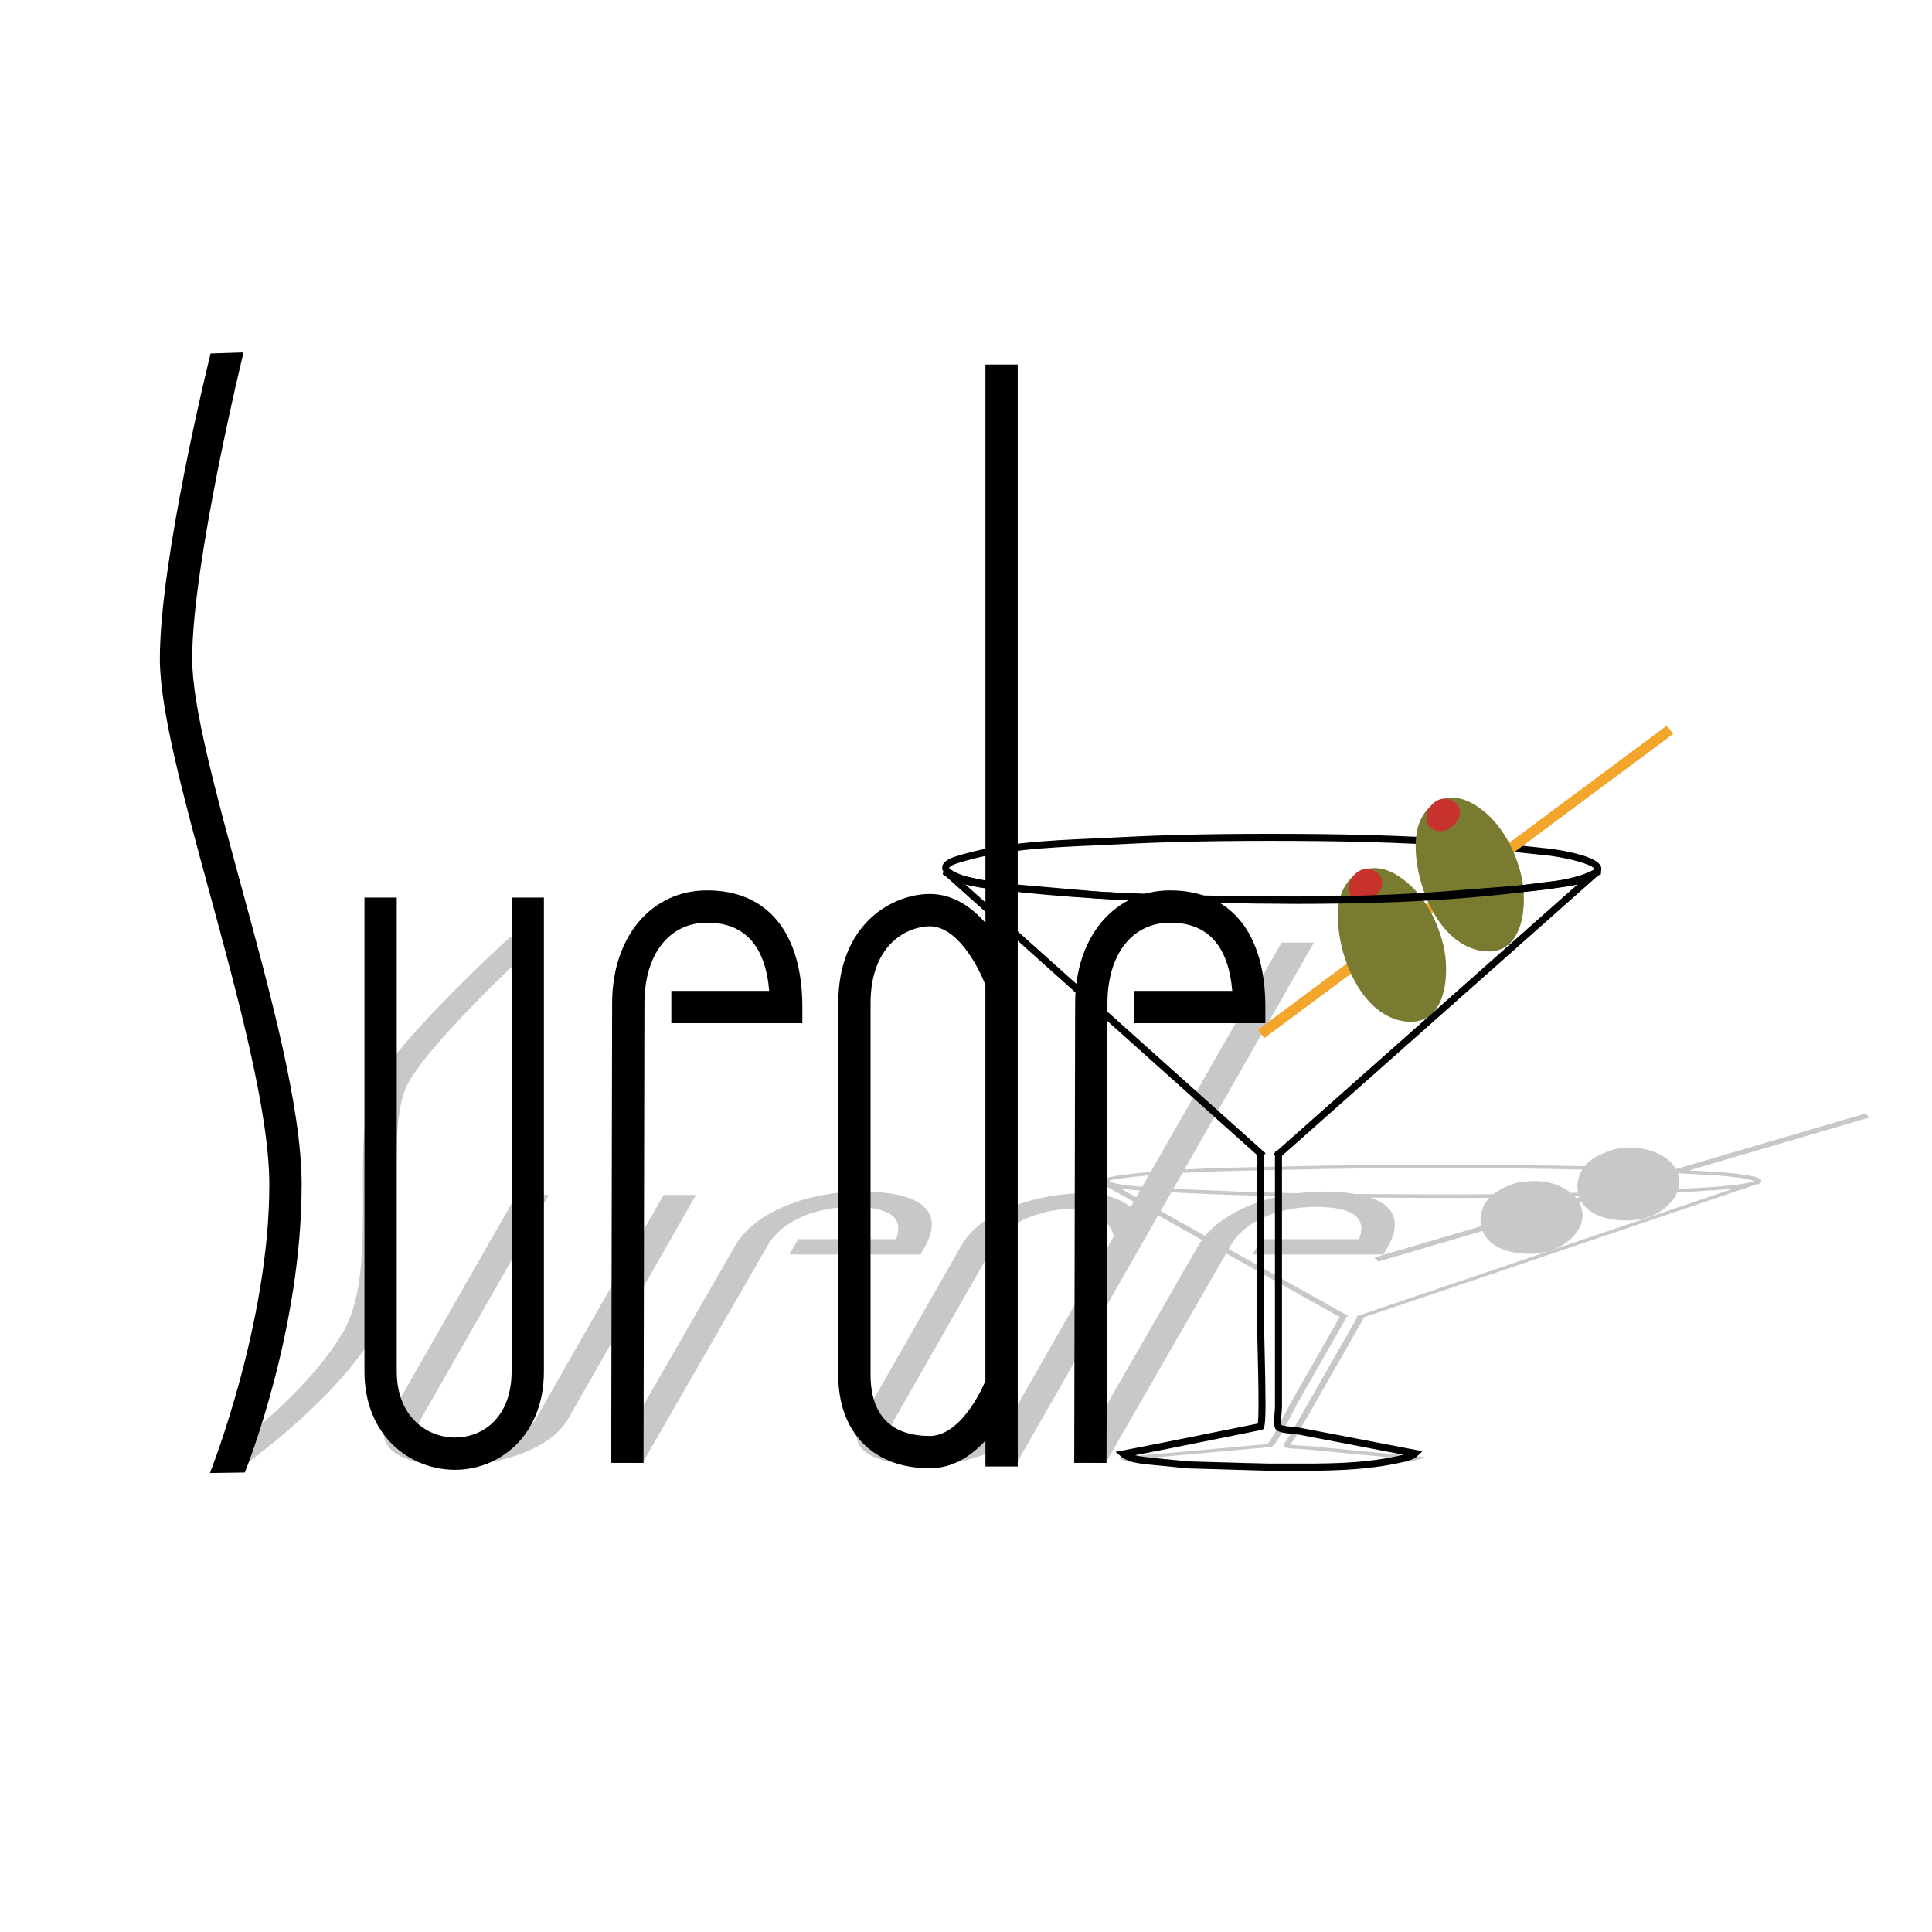 <?xml version="1.0" encoding="utf-8"?>
<!-- Generator: Adobe Illustrator 13.0.0, SVG Export Plug-In . SVG Version: 6.00 Build 14948)  -->
<!DOCTYPE svg PUBLIC "-//W3C//DTD SVG 1.0//EN" "http://www.w3.org/TR/2001/REC-SVG-20010904/DTD/svg10.dtd">
<svg version="1.0" id="Layer_1" xmlns="http://www.w3.org/2000/svg" xmlns:xlink="http://www.w3.org/1999/xlink" x="0px" y="0px"
	 width="192.756px" height="192.756px" viewBox="0 0 192.756 192.756" enable-background="new 0 0 192.756 192.756"
	 xml:space="preserve">
<g>
	<polygon fill-rule="evenodd" clip-rule="evenodd" fill="#FFFFFF" points="0,0 192.756,0 192.756,192.756 0,192.756 0,0 	"/>
	<path fill-rule="evenodd" clip-rule="evenodd" fill="#C6C8CA" d="M40.781,107.945c2.578-4.518,12.89-13.967,12.993-14.062
		l-2.918-0.367c-0.433,0.396-10.613,9.726-13.298,14.429c-1.387,2.428-1.37,6.605-1.349,11.026
		c0.022,4.867,0.047,10.383-1.915,13.818c-3.739,6.548-12.782,12.963-12.873,13.027l2.665,0.569
		c0.387-0.273,9.518-6.745,13.431-13.597c2.078-3.641,2.053-9.018,2.031-14.219C39.528,114.251,39.51,110.17,40.781,107.945
		L40.781,107.945L40.781,107.945z M53.432,141.608c-1.233,2.157-4.62,3.125-7.428,3.125c-2.801,0-5.257-0.979-4.031-3.125
		l12.781-22.386h-3.223L38.75,141.608c-1.744,3.054,1.891,4.65,6.382,4.65c4.406,0,9.779-1.597,11.522-4.65l12.781-22.386h-3.224
		L53.432,141.608L53.432,141.608L53.432,141.608z M85.921,118.884c-5.587,0-10.741,2.196-12.538,5.342l-12.482,21.705l3.222,0.003
		l12.484-21.706c1.324-2.32,4.639-3.818,8.444-3.818c3.732,0,5.176,1.091,4.347,3.222c-2.458,0-9.766,0-9.766,0l-0.872,1.528H91.83
		l0.438-0.764C94.267,120.893,91.953,118.884,85.921,118.884L85.921,118.884L85.921,118.884z M175.591,117.99
		c0.133-0.097,0.151-0.182,0.143-0.232c-0.088-0.453-2.786-0.716-4.388-0.832l-2.848-0.148l18.013-5.285l-0.398-0.398l-0.506,0.148
		l-18.403,5.397c-0.424-0.771-1.258-1.45-2.617-1.872c-0.812-0.25-1.695-0.305-2.551-0.219c-0.575-0.012-1.184,0.14-1.653,0.354
		c-0.983,0.33-1.812,0.846-2.282,1.451c-3.586-0.083-7.515-0.13-12.023-0.139c-7.074-0.019-12.569,0.032-17.816,0.162l-2.436,0.053
		c-2.525,0.054-5.096,0.108-7.662,0.251l12.926-22.643h-3.222l-13.064,22.883c-1.064,0.096-2.123,0.212-3.176,0.357
		c-0.642,0.091-1.512,0.243-1.654,0.545c-0.032,0.07-0.002,0.133,0.052,0.193l-0.163,0.065l0.03,0.017l-0.042,0.021l0.229,0.083
		l3.023,1.693l-0.297,0.521c-0.959-0.744-2.447-1.364-4.775-1.364c-3.671,0-9.918,1.377-12.085,5.172l-10.021,17.553
		c-1.554,2.721,0.98,4.408,6.614,4.408c2.327,0,4.51-0.595,6.302-1.307l-0.7,1.222h3.222l14.184-24.838l4.384,2.452
		c-0.121,0.169-0.25,0.335-0.35,0.51l-12.483,21.705l3.221,0.003l12.008-20.877l11.336,6.342l-4.847,8.489l-0.345,0.656
		c-0.295,0.568-0.896,1.725-1.381,2.577c-0.271,0.472-0.491,0.819-0.623,0.955c-0.422,0.037-9.685,0.873-9.685,0.873l-5.264,0.465
		l0.438,0.221c0.525,0.269,1.567,0.323,2.405,0.367l0.357,0.02l3.582,0.17l8.113,0.113l1.416,0.003
		c4.006,0.005,8.148,0.011,12.231-0.429c0.512-0.057,1.016-0.111,1.475-0.276l0.616-0.221l-11.649-1.116l-0.487-0.027
		c-0.336-0.015-1.12-0.049-1.249-0.105c-0.01-0.064,0.286-0.45,0.395-0.596l0.157-0.217l6.792-11.897l38.927-13.184l0.01,0.007
		l0.156-0.064l0.012-0.003c0.2-0.038,0.348-0.065,0.348-0.065l-0.036-0.041l0.042-0.014l-0.008-0.007l0.079-0.027L175.591,117.99
		L175.591,117.99L175.591,117.99z M100.449,142.05c-1.165,0.818-4.286,2.61-7.041,2.61c-4.885,0-5.014-1.568-4.262-2.882
		l10.021-17.553c1.646-2.885,5.946-3.646,7.99-3.646c2.753,0,3.767,1.912,3.967,2.773L100.449,142.05L100.449,142.05L100.449,142.05
		z M113.357,119.452l-1.548-0.866c0.609,0.088,1.255,0.153,1.929,0.195L113.357,119.452L113.357,119.452L113.357,119.452z
		 M113.953,118.405c-0.448-0.038-0.899-0.076-1.336-0.123c-1.173-0.129-1.973-0.372-1.938-0.473c0,0,0.126-0.096,0.979-0.214
		c0.974-0.136,1.959-0.242,2.949-0.335L113.953,118.405L113.953,118.405L113.953,118.405z M157.562,119.469l-0.287,0.084
		c-0.05-0.062-0.116-0.119-0.169-0.18c0.142-0.004,0.285-0.011,0.429-0.014C157.547,119.396,157.547,119.434,157.562,119.469
		L157.562,119.469L157.562,119.469z M117.971,117.015c2.571-0.143,5.159-0.2,7.695-0.253l2.443-0.053
		c5.23-0.129,10.714-0.18,17.774-0.161c4.495,0.009,8.409,0.054,11.986,0.137c-0.436,0.695-0.587,1.521-0.423,2.309
		c-0.24,0.007-0.485,0.016-0.727,0.022c-0.451-0.369-1.032-0.69-1.792-0.925c-0.812-0.248-1.691-0.306-2.548-0.22
		c-0.568-0.014-1.176,0.136-1.646,0.349c-0.687,0.229-1.285,0.556-1.753,0.934c-2.327,0.021-4.794,0.024-7.478,0.013
		c-2.032-0.009-4.131-0.022-6.252-0.041c-0.899-0.156-1.937-0.241-3.134-0.241c-0.877,0-1.742,0.061-2.589,0.164
		c-0.241-0.004-0.481-0.01-0.723-0.014c-1.264-0.025-2.538-0.055-3.837-0.092l-7.91-0.334L117.971,117.015L117.971,117.015
		L117.971,117.015z M120.235,123.301l-4.438-2.481l1.065-1.864c1.056,0.058,2.102,0.105,3.088,0.147
		c1.544,0.067,3.081,0.118,4.609,0.162l0.267,0.013c0.463,0.013,0.929,0.021,1.394,0.032c0.501,0.012,1.01,0.028,1.506,0.039
		C124.505,120.04,121.771,121.459,120.235,123.301L120.235,123.301L120.235,123.301z M135.635,131.227h-0.113l-0.027,0.048
		l-0.178,0.06l0.1,0.077l-6.8,11.909l-0.135,0.188c-0.148,0.193-0.261,0.348-0.33,0.471c-0.108,0.188-0.12,0.306-0.027,0.38
		c0.177,0.134,0.788,0.172,1.636,0.21l0.424,0.021c0,0,9.558,0.916,9.975,0.956c-0.006,0.001-0.01,0.001-0.013,0.001
		c-4.064,0.439-8.161,0.432-12.125,0.428l-1.42-0.001l-8.068-0.113l-3.542-0.169l-0.369-0.021c-0.404-0.019-0.847-0.051-1.246-0.102
		c0.551-0.047,3.354-0.295,3.354-0.295l9.916-0.894c0.296-0.027,0.449-0.044,1.151-1.273c0.32-0.562,0.759-1.38,1.378-2.572
		l0.339-0.647l4.866-8.521l0.157-0.063l-0.092-0.053l0.033-0.057h-0.136l-11.764-6.582l0.224-0.385
		c1.324-2.32,4.638-3.818,8.445-3.818c3.731,0,5.176,1.091,4.347,3.222c-2.458,0-9.767,0-9.767,0l-0.872,1.528h13.069l0.438-0.764
		c1.361-2.388,0.719-4.079-1.736-4.916c3.865,0.034,7.834,0.055,11.876,0.027c-0.066,0.074-0.147,0.146-0.203,0.222
		c-0.573,0.747-0.82,1.71-0.632,2.612l-10.659,3.127l0.397,0.397l10.408-3.051c0.474,1.175,1.789,2.157,4.267,2.269
		c0.916,0.04,1.705-0.068,2.387-0.269L135.635,131.227L135.635,131.227L135.635,131.227z M154.997,124.667
		c1.939-0.737,2.839-2.273,2.892-3.193c0.03-0.504-0.072-1.013-0.329-1.489l0.23-0.067c0.604,0.976,1.881,1.741,4.05,1.843
		c3.193,0.147,4.925-1.495,5.495-2.799c1.175-0.055,2.365-0.116,3.559-0.208c0.669-0.038,1.364-0.085,2.055-0.164L154.997,124.667
		L154.997,124.667L154.997,124.667z M174.975,117.892c-0.041,0.014-0.09,0.024-0.131,0.038l-1.129,0.208
		c-0.952,0.134-1.924,0.226-2.896,0.298c-0.133,0.009-0.269,0.014-0.398,0.021l-1.006,0.054c-0.653,0.043-1.305,0.072-1.957,0.111
		c0.05-0.169,0.082-0.328,0.092-0.471c0.02-0.354-0.029-0.709-0.146-1.055l0.102-0.03l3.553,0.187
		c2.609,0.19,3.974,0.482,3.955,0.62L174.975,117.892L174.975,117.892z"/>
	<path fill-rule="evenodd" clip-rule="evenodd" d="M15.95,65.737c0,5.129,2.402,13.949,4.947,23.286
		c2.8,10.275,5.974,21.923,5.974,29.176c0,13.828-5.872,28.628-5.927,28.765l3.482-0.052c0.232-0.574,5.668-14.242,5.668-28.713
		c0-7.686-3.095-19.041-6.087-30.023c-2.487-9.123-4.834-17.741-4.834-22.438c0-9.538,5.075-30.375,5.125-30.575l-3.287,0.106
		C20.803,36.103,15.95,55.807,15.95,65.737L15.95,65.737z"/>
	<path fill-rule="evenodd" clip-rule="evenodd" d="M51.043,89.551v47.271c0,4.558-2.835,6.598-5.643,6.598
		c-2.801,0-5.815-2.063-5.815-6.598V89.551h-3.223v47.271c0,6.446,4.546,9.82,9.038,9.82c4.405,0,8.866-3.374,8.866-9.82V89.551
		H51.043L51.043,89.551z"/>
	<path fill-rule="evenodd" clip-rule="evenodd" d="M61.071,100.115l-0.09,45.833l3.223,0.007l0.09-45.837
		c0-4.897,2.458-8.061,6.265-8.061c3.733,0,5.799,2.3,6.187,6.804c-2.459,0-9.767,0-9.767,0v3.223h13.071v-1.61
		c0-7.397-3.46-11.639-9.492-11.639C64.973,88.834,61.071,93.473,61.071,100.115L61.071,100.115z"/>
	<path fill-rule="evenodd" clip-rule="evenodd" d="M107.267,100.115l-0.09,45.833l3.222,0.007l0.091-45.837
		c0-4.897,2.459-8.061,6.267-8.061c3.731,0,5.798,2.3,6.187,6.804c-2.459,0-9.767,0-9.767,0v3.223h13.069v-1.61
		c0-7.397-3.458-11.639-9.489-11.639C111.17,88.834,107.267,93.473,107.267,100.115L107.267,100.115z"/>
	<path fill-rule="evenodd" clip-rule="evenodd" d="M98.318,36.372v55.702c-1.384-1.571-3.226-2.881-5.555-2.881
		c-3.67,0-9.131,2.909-9.131,10.922v37.064c0,5.742,3.497,9.309,9.131,9.309c2.328,0,4.171-1.255,5.555-2.761v2.583h3.223V36.372
		H98.318L98.318,36.372L98.318,36.372z M98.313,137.754c-0.697,1.727-2.795,5.512-5.55,5.512c-4.885,0-5.909-3.31-5.909-6.086
		v-37.064c0-6.09,3.865-7.699,5.909-7.699c2.753,0,4.859,4.038,5.55,5.855V137.754L98.313,137.754z"/>
	<path fill-rule="evenodd" clip-rule="evenodd" d="M111.468,83.544l-2.407,0.113c-4.625,0.205-9.41,0.417-13.713,1.792
		c-0.591,0.189-1.373,0.514-1.343,1.153c0.048,1.005,2.305,1.547,2.756,1.646l0.342,0.074l0.149-0.684l-0.342-0.074
		c-1.246-0.271-2.182-0.784-2.207-0.997c0.001,0,0.071-0.2,0.857-0.452c4.214-1.347,8.951-1.557,13.532-1.759l2.411-0.114
		c5.159-0.272,10.613-0.377,17.684-0.342c6.887,0.034,12.477,0.236,17.589,0.634l7.987,0.859c2.717,0.399,4.248,1.017,4.309,1.309
		l-0.194,0.292l0.44,0.495l0.232-0.261c0.283-0.318,0.232-0.616,0.178-0.768c-0.348-0.96-3.197-1.515-4.864-1.76l-8.033-0.863
		c-5.129-0.4-10.734-0.602-17.641-0.637C122.105,83.165,116.64,83.271,111.468,83.544L111.468,83.544z"/>
	<polygon fill-rule="evenodd" clip-rule="evenodd" fill="#F2A62C" points="165.882,72.7 125.505,102.737 126.131,103.579 
		166.929,73.228 166.303,72.386 165.882,72.7 	"/>
	<path fill-rule="evenodd" clip-rule="evenodd" fill="#787B30" d="M141.278,83.601c-0.371,3.999,2.076,10.853,6.841,11.307
		c4.018,0.384,4.307-4.918,3.647-7.621c-0.686-2.813-2.293-5.701-4.892-7.141C144.029,78.571,141.515,80.582,141.278,83.601
		L141.278,83.601z"/>
	<path fill-rule="evenodd" clip-rule="evenodd" fill="#C7322C" d="M143.314,82.885c1.704,0.383,3.384-2.094,1.521-3.035
		C142.933,78.889,141.13,82.182,143.314,82.885L143.314,82.885z"/>
	<path fill-rule="evenodd" clip-rule="evenodd" fill="#787B30" d="M133.518,90.619c-0.37,3.988,2.076,10.868,6.84,11.306
		c4.021,0.372,4.308-4.907,3.647-7.622c-0.684-2.812-2.293-5.701-4.891-7.14C136.271,85.588,133.753,87.599,133.518,90.619
		L133.518,90.619z"/>
	<path fill-rule="evenodd" clip-rule="evenodd" fill="#C7322C" d="M135.555,89.902c1.707,0.387,3.376-2.089,1.521-3.036
		C135.176,85.898,133.365,89.203,135.555,89.902L135.555,89.902z"/>
	<path fill-rule="evenodd" clip-rule="evenodd" d="M159.056,86.734c-0.941,0.846-2.771,1.042-4.241,1.2l-0.976,0.114
		c-10.75,1.513-21.835,1.541-32.213,1.346c-4.974-0.094-10.863-0.261-16.849-0.792c-2.455-0.218-5.236-0.465-7.867-1.038
		l-0.342-0.075l-0.148,0.684l0.341,0.075c2.674,0.582,5.478,0.832,7.953,1.051c6.008,0.533,11.914,0.701,16.898,0.794
		c10.406,0.196,21.524,0.168,32.324-1.352l0.951-0.112c1.572-0.168,3.525-0.377,4.636-1.375l0.261-0.234l-0.469-0.52L159.056,86.734
		L159.056,86.734z"/>
	<path fill-rule="evenodd" clip-rule="evenodd" d="M125.442,114.83v18.357l0.03,1.385c0.029,1.202,0.091,3.642,0.091,5.441
		c0,0.997-0.023,1.733-0.076,2.017c-0.401,0.081-9.188,1.847-9.188,1.847l-4.998,0.978l0.565,0.472
		c0.677,0.563,1.748,0.678,2.607,0.771l0.376,0.042l3.678,0.36l8.179,0.239l1.423,0.003c4.007,0.011,8.149,0.023,11.979-0.905
		c0.484-0.118,0.957-0.232,1.319-0.58l0.489-0.469l-9.144-1.755l-3.144-0.6c-0.001,0-0.507-0.059-0.507-0.059
		c-0.343-0.031-1.144-0.105-1.304-0.225c-0.046-0.135,0.027-0.948,0.054-1.256l0.032-0.459v-25.536h-0.7v25.536l-0.028,0.396
		c-0.037,0.408-0.06,0.735-0.06,0.996c0,0.397,0.053,0.644,0.189,0.8c0.253,0.285,0.886,0.363,1.753,0.443l0.438,0.049
		c0.002,0.001,3.145,0.6,3.145,0.6s5.525,1.061,7.378,1.417c-0.003,0-0.005,0.003-0.008,0.003c-3.815,0.927-7.915,0.914-11.88,0.903
		l-1.426-0.003l-8.133-0.238l-3.639-0.356l-0.386-0.044c-0.417-0.045-0.874-0.108-1.301-0.214c1.211-0.238,3.186-0.625,3.186-0.625
		l9.405-1.889c0.28-0.059,0.425-0.088,0.425-2.685c0-1.189-0.029-2.917-0.092-5.434l-0.029-1.368V114.83H125.442L125.442,114.83z"/>
	<polygon fill-rule="evenodd" clip-rule="evenodd" points="159.007,86.802 127.062,115.126 127.526,115.649 159.732,87.093 
		159.27,86.569 159.007,86.802 	"/>
	<polygon fill-rule="evenodd" clip-rule="evenodd" points="94.041,87.144 125.798,115.582 126.264,115.061 94.507,86.623 
		94.041,87.144 	"/>
	<path fill-rule="evenodd" clip-rule="evenodd" d="M94.051,87.224l0.295,0.188c1.619,1.032,3.884,1.238,5.883,1.419l1.097,0.106
		l8.362,0.728c5.654,0.331,11.324,0.419,16.61,0.466c6.361,0.057,11.523-0.067,16.244-0.388l0.881-0.06l7.613-0.591l0.535-0.052
		c2.198-0.212,4.471-0.432,6.562-1.114c0.007-0.002,1.623-0.718,1.623-0.718l-0.396-0.572l-1.436,0.622
		c-2.026,0.661-4.261,0.876-6.421,1.085l-0.536,0.052l-7.591,0.591l-0.882,0.059c-4.703,0.32-9.849,0.443-16.192,0.387
		c-5.276-0.047-10.937-0.136-16.574-0.465l-8.326-0.725l-1.11-0.107c-1.92-0.174-4.095-0.372-5.57-1.313l-0.295-0.188L94.051,87.224
		L94.051,87.224z"/>
</g>
</svg>
